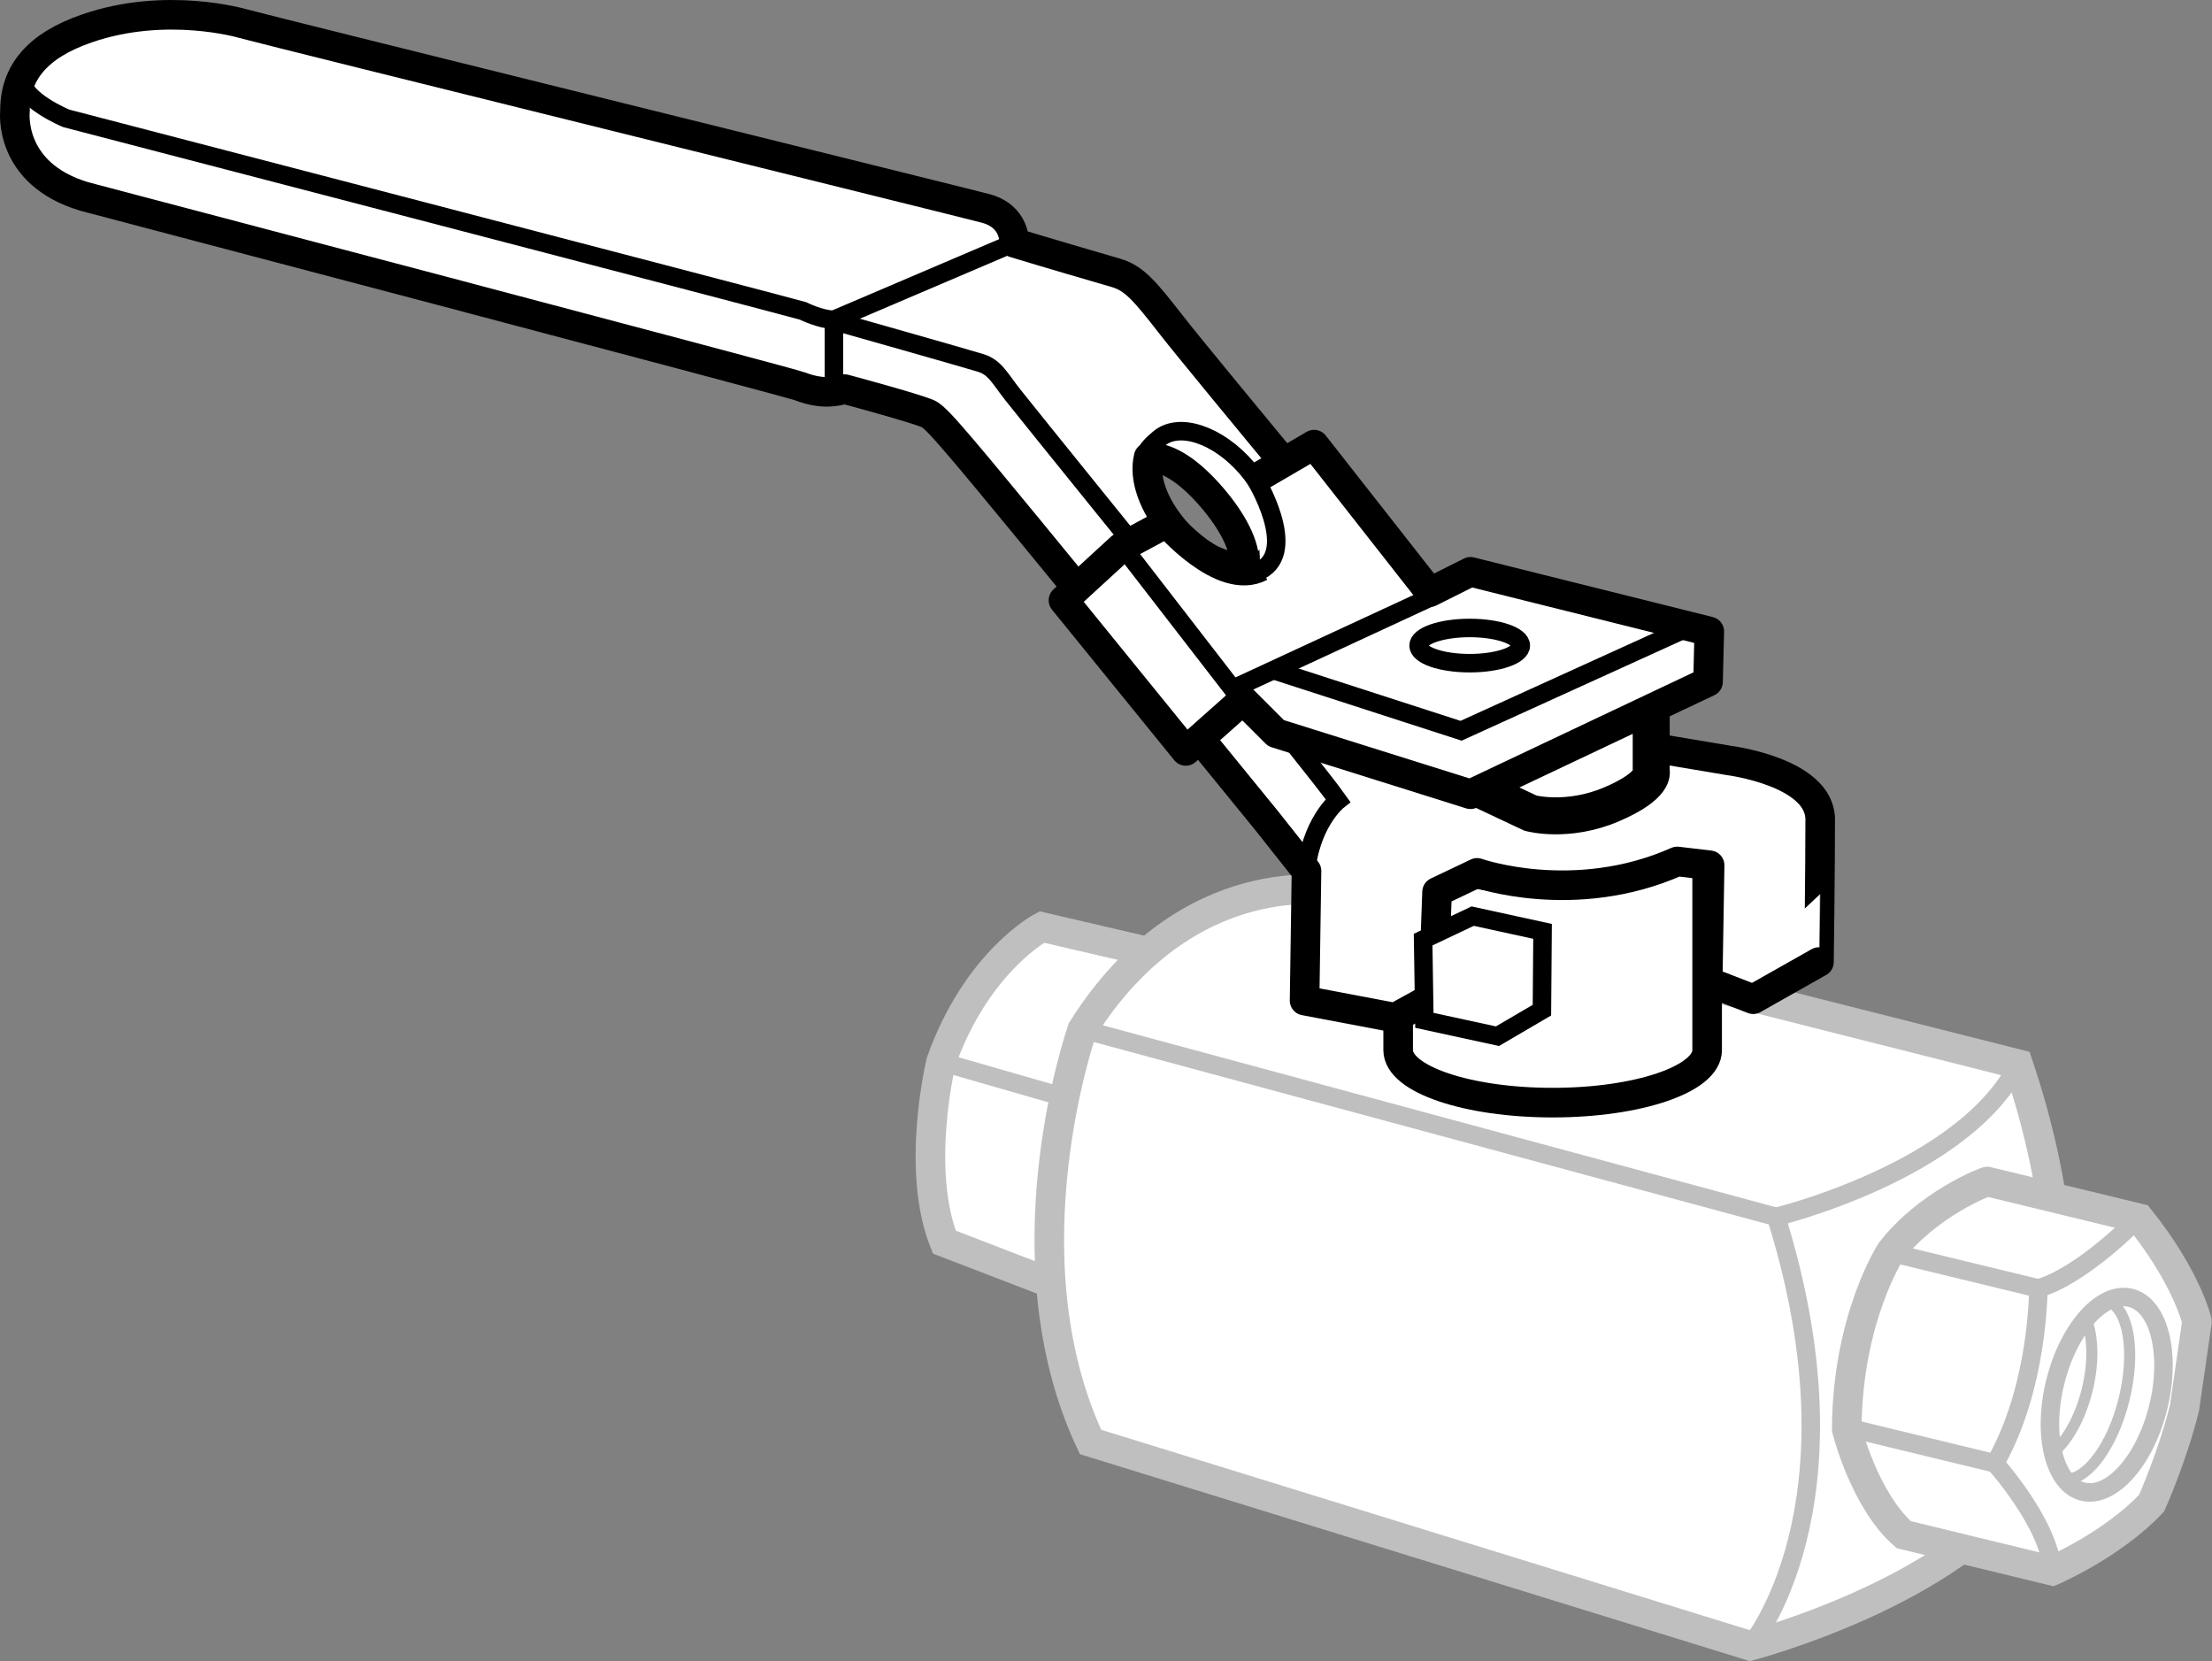 <?xml version="1.0" encoding="iso-8859-1"?>
<!-- Generator: Adobe Illustrator 28.0.0, SVG Export Plug-In . SVG Version: 6.00 Build 0)  -->
<svg version="1.1" id="Layer_2" xmlns="http://www.w3.org/2000/svg" xmlns:xlink="http://www.w3.org/1999/xlink" x="0px" y="0px"
	 width="59.806px" height="44.905px" viewBox="0 0 59.806 44.905" enable-background="new 0 0 59.806 44.905"
	 xml:space="preserve">
<rect x="0" y="0" width="59.806" height="44.905" fill="#808080" stroke="none"/>
<g>
	<g>
		<path fill="#FFFFFF" stroke="#BFBFBF" stroke-width="0.8" stroke-miterlimit="10" d="M31.68,25.878l-3.513-0.818
			c0,0-1.756,0.922-2.723,3.645c0,0-0.703,2.898,0.088,4.874l2.854,1.098"/>
		<path fill="#FFFFFF" stroke="#BFBFBF" stroke-width="0.8" stroke-miterlimit="10" d="M29.264,27.827
			c0,0-2.152,6.104,0.22,11.154l17.835,5.509c0,0,5.533-1.449,7.509-4.435c0,0,2.108-4.26-0.264-11.286
			L36.071,24.094C36.071,24.094,32.119,23.304,29.264,27.827z"/>
		<path fill="none" stroke="#BFBFBF" stroke-width="0.5" stroke-miterlimit="10" d="M47.319,44.489
			c0,0,3.162-3.733,0.703-11.593c0,0,5.094-1.23,6.543-4.128"/>
		
			<line fill="none" stroke="#BFBFBF" stroke-width="0.5" stroke-miterlimit="10" x1="48.021" y1="32.896" x2="29.264" y2="27.827"/>
		
			<line fill="none" stroke="#BFBFBF" stroke-width="0.5" stroke-miterlimit="10" x1="25.444" y1="28.705" x2="28.649" y2="29.627"/>
		<path fill="#FFFFFF" stroke="#BFBFBF" stroke-width="0.8" stroke-miterlimit="10" d="M57.845,32.939
			c0,0-4.08-0.99-4.113-0.998c-0.032-0.008-1.62,0.605-2.612,1.896c0,0-1.177,1.809-1.189,4.803
			c0,0,0.472,1.911,1.54,2.847l4.016,0.975c0,0,1.633-0.704,2.686-1.827c0,0,0.563-1.256,0.889-2.572l0.338-2.337
			C59.4,35.726,59.142,34.56,57.845,32.939z"/>
		
			<ellipse transform="matrix(0.24 -0.971 0.971 0.24 6.644 83.965)" fill="none" stroke="#BFBFBF" stroke-width="0.5" cx="56.97" cy="37.737" rx="2.697" ry="1.433"/>
		<path fill="none" stroke="#BFBFBF" stroke-width="0.3" d="M57.022,35.187c0.536,0.233,0.719,1.381,0.405,2.648
			c-0.309,1.247-0.989,2.166-1.566,2.154"/>
		<path fill="none" stroke="#BFBFBF" stroke-width="0.3" d="M56.42,35.701c0.173,0.464,0.19,1.152,0.01,1.88
			c-0.188,0.758-0.544,1.378-0.932,1.697"/>
		<path fill="none" stroke="#BFBFBF" stroke-width="0.5" d="M57.754,32.988c0,0-1.453,1.497-2.644,1.842
			c0,0,0.015,2.655-1.171,4.73c0,0,1.483,1.649,1.549,2.901"/>
		<line fill="none" stroke="#BFBFBF" stroke-width="0.5" x1="55.109" y1="34.83" x2="51.115" y2="33.861"/>
		<line fill="none" stroke="#BFBFBF" stroke-width="0.5" x1="53.938" y1="39.56" x2="49.943" y2="38.591"/>
	</g>
	<g>
		<path fill="#FFFFFF" stroke="#000000" stroke-width="0.8" stroke-miterlimit="10" d="M46.156,28.39
			c0,0.783-1.87,1.418-4.177,1.418s-4.177-0.635-4.177-1.418v-6.002c0-0.376,0.432-0.719,1.137-0.973
			c0.762-0.274,1.842-0.446,3.04-0.446c2.307,0,4.177,0.635,4.177,1.418V28.39z"/>
		<path fill="none" stroke="#000000" stroke-width="0.8" stroke-miterlimit="10" d="M37.802,22.388
			c0,0.783,1.87,1.418,4.177,1.418s4.177-0.635,4.177-1.418"/>
	</g>
	<path fill="#FFFFFF" stroke="#000000" stroke-width="0.8" stroke-linejoin="round" stroke-miterlimit="10" d="M49.213,22.155
		c0-1.288-2.474-1.598-2.474-1.598l-6.133-1.031l-0.731-0.824c-1.176-1.392-7.39-8.869-8.194-9.903
		c-0.746-0.959-1.021-1.281-1.52-1.426C28.362,6.851,27.421,6.563,27.421,6.563s0.043-0.715-0.78-0.931
		C25.818,5.415,7.487,0.888,6.553,0.634c0,0-2.055-0.605-4.194,0.131C0.998,1.232,0.397,1.977,0.405,3.007
		c0,0-0.198,1.687,1.876,2.305c0,0,18.987,4.998,19.334,5.128c0.347,0.13,0.729,0.224,1.22,0.079
		c0,0,1.883,0.504,2.258,0.667c0.156,0.068,0.473,0.429,0.928,0.962c1.393,1.631,7.501,9.154,8.221,10.031l1.082,1.366
		l-0.052,3.504l2.448,0.464l1.031-0.567l0.103-2.834l1.082-0.515c0,0,2.628,0.928,5.411-0.309l0.876,0.103
		l-0.052,3.144l1.23,0.477l1.778-1.005C49.181,26.007,49.213,23.443,49.213,22.155z M31.756,14.333
		c-0.58-0.678-0.839-1.424-0.7-1.973l0.003,0.007c0.555-0.02,1.159,0.439,1.718,1.091
		c0.519,0.606,0.916,1.305,0.865,1.839l0.003,0.03C33.081,15.381,32.337,15.011,31.756,14.333z"/>
	<g>
		<polygon fill="#FFFFFF" stroke="#000000" stroke-width="0.5" points="40.487,28.012 41.689,27.308 41.706,25.178 
			39.817,24.766 38.477,25.401 38.511,27.583 		"/>
	</g>
	<path fill="none" stroke="#000000" stroke-width="0.5" d="M0.598,2.152c0,0.556,1.194,1.048,1.194,1.048
		s18.939,4.93,19.916,5.204c0,0,0.475,0.236,0.844,0.242"/>
	<polyline fill="none" stroke="#000000" stroke-width="0.5" points="27.421,6.563 22.547,8.643 22.547,10.463 	"/>
	<path fill="none" stroke="#000000" stroke-width="0.5" d="M22.655,8.708c0,0,3.475,0.983,3.865,1.105
		s0.516,0.424,0.876,0.876c1.539,1.932,8.109,9.997,8.779,10.95c0,0-0.773,0.61-0.876,2.053"/>
	<path fill="none" stroke="#000000" stroke-width="0.5" d="M33.645,15.329c0.188-0.017,0.356-0.082,0.491-0.198
		c0.54-0.463,0.351-1.57-0.423-2.474c-0.774-0.903-1.839-1.261-2.379-0.798
		c-0.135,0.116-0.325,0.272-0.371,0.455"/>
	<g>
		<path fill="#FFFFFF" stroke="#000000" stroke-miterlimit="10" d="M44.644,19.474v1.374c0,0,0.137,0.378-1.065,0.893
			S41.38,21.982,41.38,21.982l-2.371-1.117l3.47-2.799L44.644,19.474z"/>
		<path fill="#FFFFFF" stroke="#000000" stroke-width="0.8" stroke-linejoin="round" stroke-miterlimit="10" d="M34.077,15.32
			c-1.039,0.544-2.523-1.187-2.523-1.187l-1.246,0.67l-1.555,1.426l3.307,4.071l1.546-1.374l0.893,0.893
			l5.259,1.652l6.422-3.039l0.034-1.362l-6.456-1.612l-1.099,0.55l-3.13-3.988l-1.59,0.926"/>
		<line fill="none" stroke="#000000" stroke-width="0.5" x1="38.76" y1="16.108" x2="33.471" y2="18.557"/>
		<line fill="none" stroke="#000000" stroke-width="0.5" x1="30.48" y1="14.94" x2="33.615" y2="18.994"/>
		<path fill="none" stroke="#000000" stroke-width="0.5" d="M33.941,12.945c0,0,1.175,1.931,0.136,2.475"/>
	</g>
	<ellipse fill="#FFFFFF" stroke="#000000" stroke-width="0.5" cx="39.736" cy="17.452" rx="1.382" ry="0.476"/>
	<polyline fill="none" stroke="#000000" stroke-width="0.5" points="34.384,18.1 39.503,19.755 45.617,16.975 	"/>
</g>
</svg>
